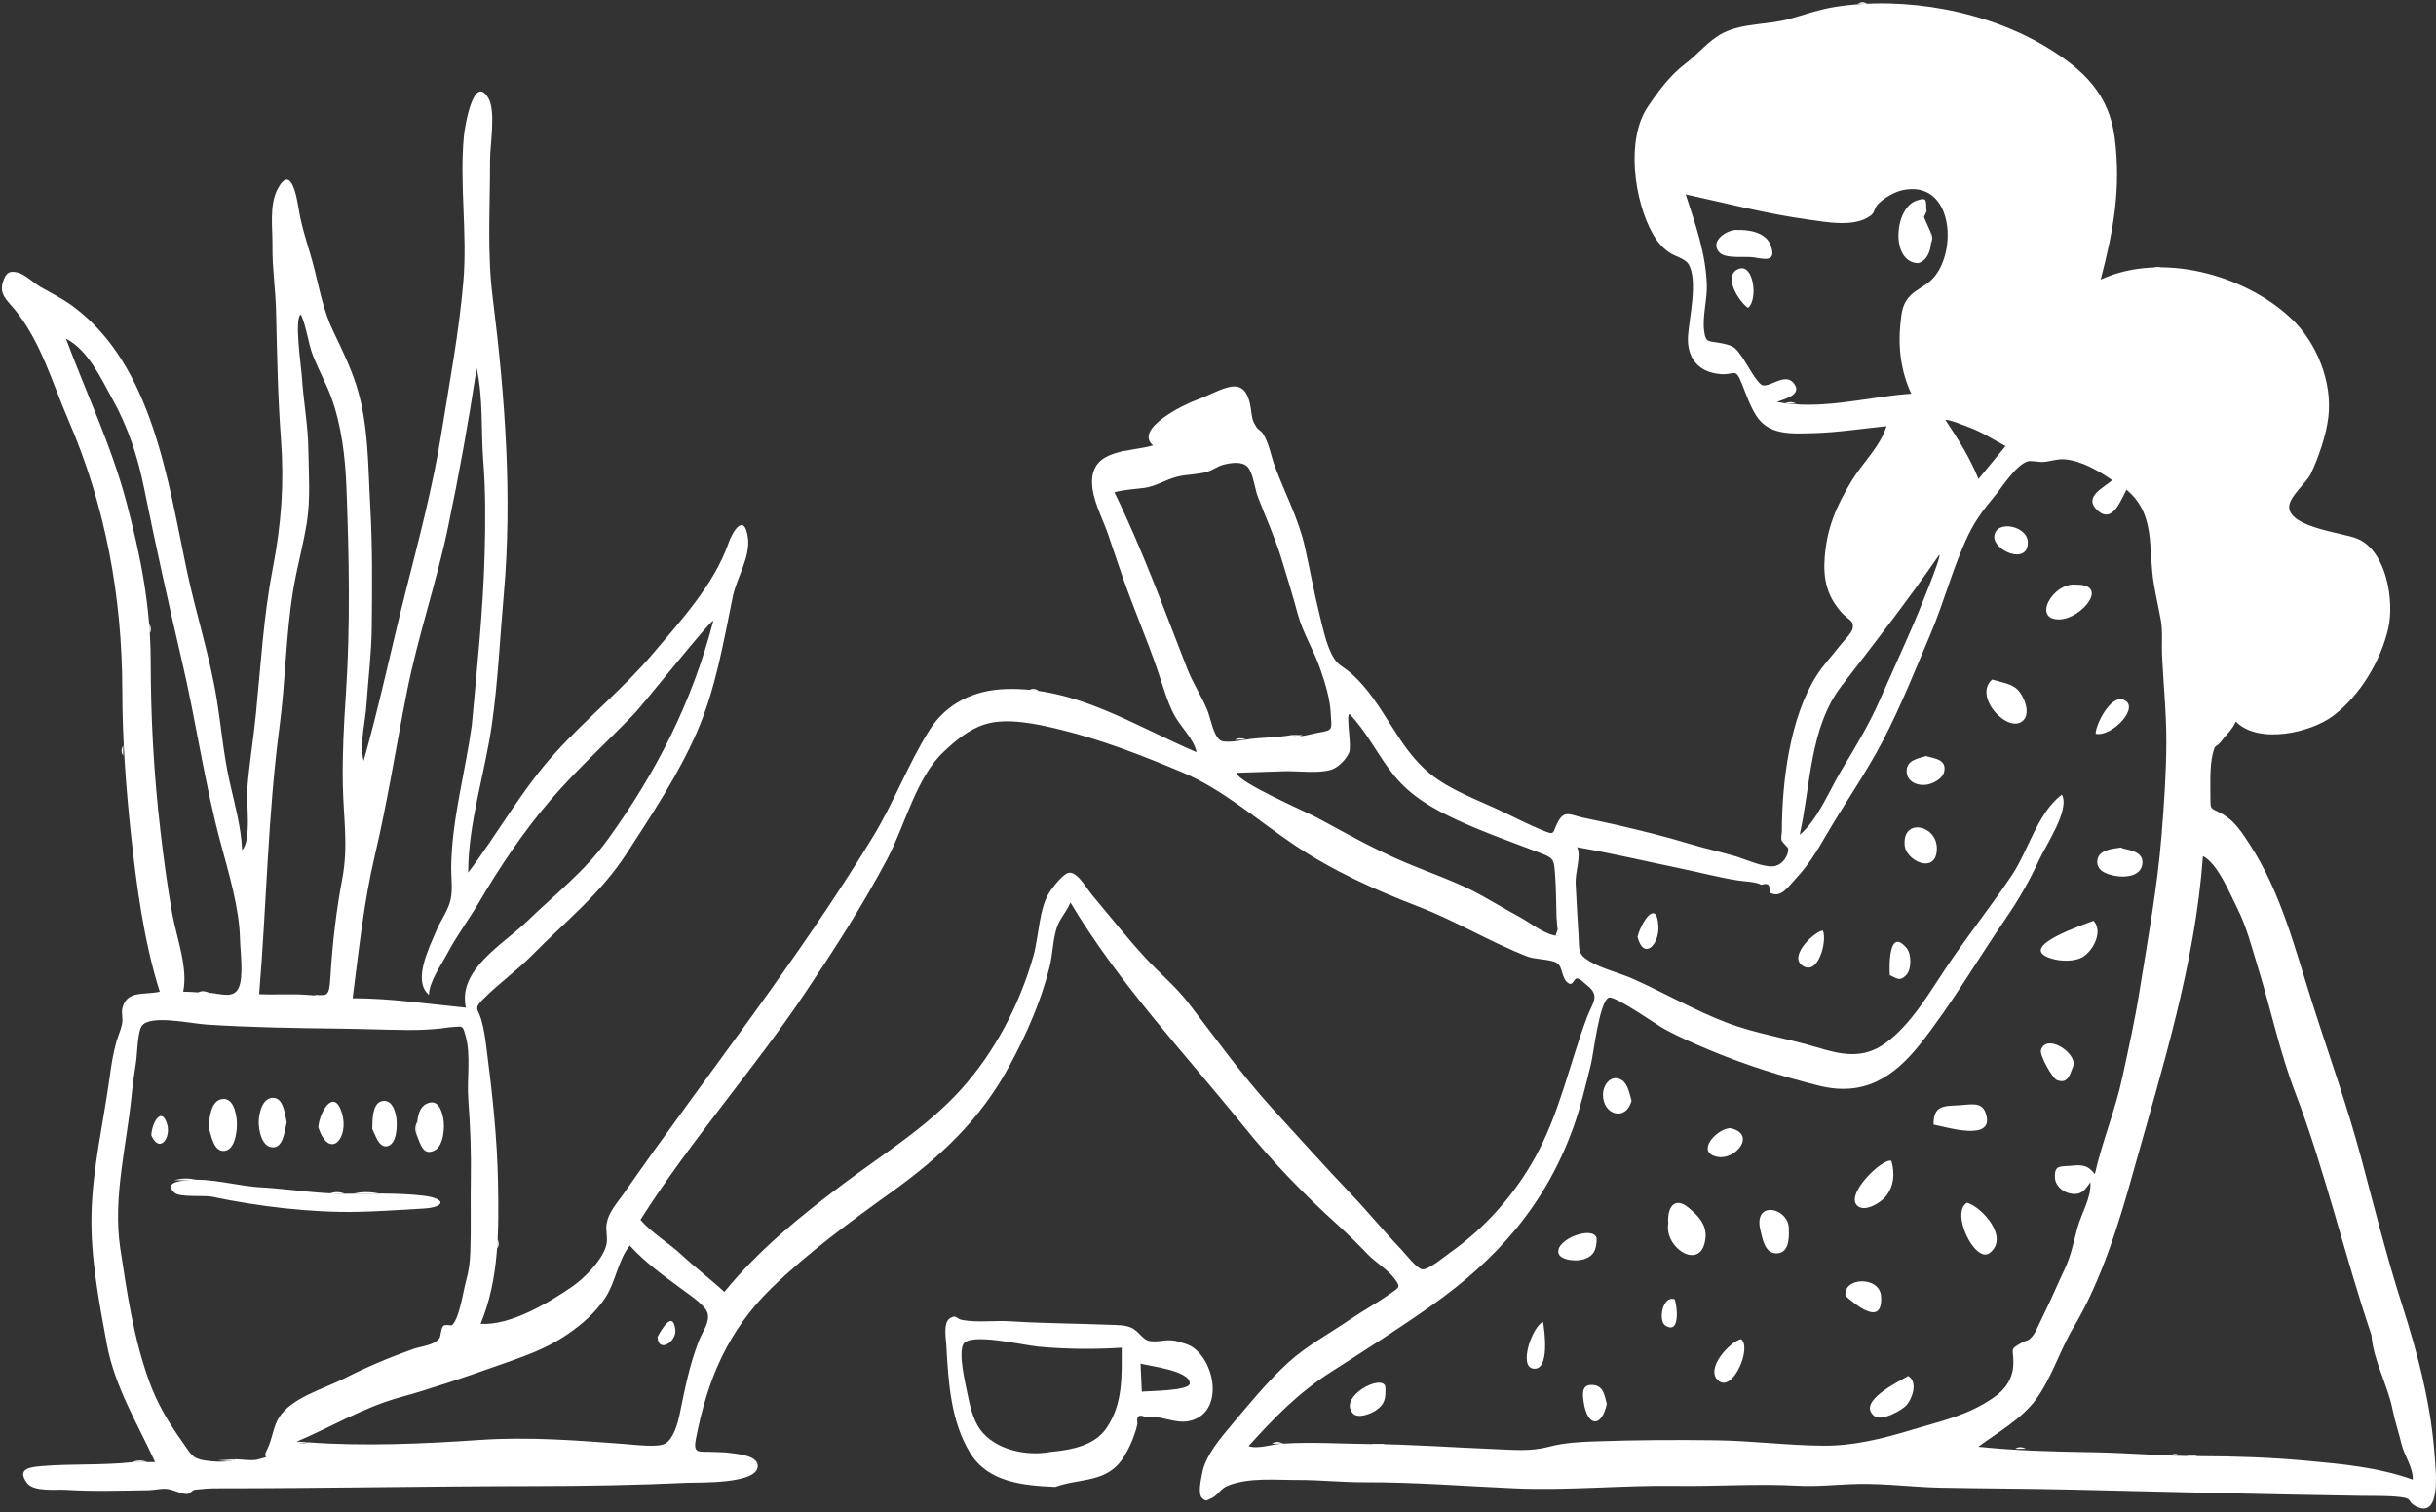 <svg width="451" height="280" viewBox="0 0 451 280" fill="none" xmlns="http://www.w3.org/2000/svg">
<rect x="0" y="0" width="451" height="280" fill="#333333" stroke="none"/>
<path fill-rule="evenodd" clip-rule="evenodd" d="M360.174 77.766C360.616 77.542 364.062 78.945 364.641 79.159C366.952 80.017 369.128 81.441 371.305 82.6C369.637 84.631 367.968 86.662 366.3 88.693C364.665 84.681 362.563 81.371 360.174 77.766ZM359.037 102.725C359.604 102.788 354.812 114.306 354.252 115.599C352.215 120.302 350.077 124.96 348.013 129.651C346.014 134.198 343.478 138.38 340.923 142.628C338.737 146.26 336.489 151.897 333.192 154.587C335.274 145.352 335 134.734 340.97 126.98C347.159 118.942 353.278 111.092 359.037 102.725ZM118.571 225.88C127.819 211.235 139.397 198.279 149.041 183.895C154.441 175.841 159.697 167.684 164.242 159.111C167.549 152.874 169.604 143.977 174.71 139.209C176.961 137.108 179.365 135.052 182.385 134.111C186.517 132.824 192.207 134.1 196.358 135.118C204.094 137.015 211.652 139.96 218.979 143.054C226.412 146.191 232.753 151.827 239.468 156.355C246.672 161.213 254.47 164.752 262.541 167.85C269.569 170.547 275.82 174.42 282.81 177.135C284.203 177.676 287.046 177.597 288.214 178.302C289.474 179.062 288.978 181.305 290.506 182.133C291.196 182.506 291.426 181.152 291.955 181.175C292.602 181.202 293.193 181.962 293.817 182.443C296.357 184.403 294.801 185.71 293.795 188.407C290.516 197.194 288.754 206.135 284.15 214.431C280.365 221.25 274.948 227.361 268.57 231.875C267.6 232.562 264.437 235.224 263.299 235.047C262.274 234.888 260.188 232.163 259.48 231.423C256.268 228.064 253.332 224.451 250.123 221.087C245.162 215.888 240.388 210.55 235.574 205.281C229.986 199.163 225.041 192.231 220.008 185.695C217.693 182.688 214.713 180.239 212.14 177.451C208.68 173.701 205.502 169.671 202.22 165.766C201.227 164.585 199.563 161.562 198.02 161.598C196.939 161.623 195.032 164.169 194.466 164.967C192.364 167.933 192.373 173.289 191.328 176.991C188.776 186.019 184.176 194.836 177.867 201.803C171.593 208.73 163.555 213.657 156.135 219.225C148.096 225.258 140.48 231.432 134.105 239.225C131.575 236.882 128.818 234.81 126.278 232.439C123.858 230.181 120.705 228.349 118.571 225.88ZM237.618 267.313C235.82 267.331 232.776 268.437 231.167 267.771C235.938 262.492 240.32 257.963 246.356 254.094C252.62 250.079 258.863 246.101 264.947 241.818C277.209 233.189 286.227 222.954 291.349 208.583C292.667 204.882 293.551 201 294.517 197.196C295.037 195.147 296.072 185.561 297.83 184.734C298.871 184.243 306.708 189.751 307.95 190.437C310.853 192.043 313.767 193.288 316.768 194.544C323.219 197.245 329.87 199.306 336.711 201.026C344.913 203.088 350.5 199.676 355.581 193.229C361.346 185.915 366.136 177.663 371.407 169.983C373.803 166.489 375.789 163.001 377.559 159.148C378.718 156.627 383.312 149.825 381.725 147.139C377.195 150.588 375.565 157.444 372.48 162.062C368.634 167.816 364.301 173.242 360.435 178.991C357.185 183.826 353.869 189.684 349.066 193.16C344.842 196.216 340.829 195.277 336.283 193.903C330.774 192.238 325.063 191.418 319.663 189.353C313.82 187.118 308.291 183.949 302.59 181.364C299.932 180.159 296.75 179.474 294.245 177.971C292.086 176.677 292.408 175.994 292.25 173.238C292.065 170.022 291.851 166.804 291.709 163.586C291.614 161.424 292.783 158.492 291.989 156.878C298.462 158 304.788 159.503 311.215 160.832C314.734 161.56 318.127 162.46 321.682 163.032C323.037 163.25 324.89 163.244 326.103 163.834C327.071 163.556 327.564 163.733 327.583 164.364C327.63 164.707 327.703 165.045 327.804 165.377C329.788 166.28 330.942 164.343 332.664 162.486C334.788 160.193 336.378 157.612 337.937 154.918C341.421 148.895 345.437 143.231 348.662 137.039C351.948 130.727 354.617 123.968 357.404 117.419C359.96 111.411 361.597 104.912 364.421 99.046C365.682 96.428 367.279 94.263 369.145 92.051C370.684 90.225 373.053 86.287 375.352 85.449C375.96 85.227 377.552 85.6 378.242 85.551C379.618 85.452 380.845 84.947 382.254 85.058C385.303 85.296 388.628 87.225 391.065 88.92C389.49 90.324 385.55 92.03 388.38 94.559C391.126 97.014 392.643 92.61 393.691 90.681C398.625 94.733 397.912 100.32 398.482 106.045C398.78 109.035 399.563 111.978 400.068 114.922C400.432 117.041 400.177 119.233 400.281 121.396C400.546 126.894 401.099 132.156 401.073 137.576C401.044 143.37 400.649 148.965 400.185 154.717C399.405 164.401 397.617 174.088 396.083 183.695C395.221 189.095 394.04 194.341 392.894 199.654C391.593 205.684 389.187 211.395 387.838 217.409C386.463 215.661 385.428 215.653 383.205 215.884C381.494 216.062 380.345 215.655 380.445 218.03C380.51 219.569 381.868 220.745 383.371 221.014C385.331 221.365 385.997 220.387 387.008 218.902C387.244 221.713 385.353 224.653 384.605 227.399C383.898 230 383.429 232.551 382.24 235.041C381.079 237.471 380.086 239.867 378.912 242.273C378.371 243.38 377.865 244.505 377.319 245.609C377.042 246.168 376.716 246.939 376.304 247.41C375.336 248.514 375.49 247.979 374.357 248.608C371.889 249.98 372.816 249.638 372.758 252.469C372.702 255.262 371.27 257.314 368.973 258.884C364.1 262.215 359.294 263.141 353.755 264.824C348.593 266.393 343.157 267.738 337.692 267.708C330.998 267.67 324.393 266.793 317.699 266.704C310.314 266.606 302.859 266.646 295.489 266.901C292.453 267.006 289.634 267.141 286.703 267.916C283.299 268.817 280.007 268.46 276.499 268.323C269.015 268.032 261.272 267.453 253.886 267.401C248.568 267.363 242.957 266.992 237.618 267.313ZM43.551 270.214C42.221 270.917 39.238 270.629 37.901 270.433C35.545 270.09 35.292 269.156 33.797 267.055C31.224 263.437 29.135 259.972 27.621 255.781C24.724 247.759 23.541 239.553 22.269 231.162C20.855 221.838 23.437 212.174 24.36 202.913C24.572 200.789 24.863 198.684 25.198 196.575C25.399 195.315 25.451 191.026 26.281 189.935C27.875 187.838 35.286 189.529 38.2 189.719C46.334 190.251 54.52 190.375 62.65 190.467C66.985 190.516 71.344 190.698 75.635 190.731C77.606 190.747 79.533 190.649 81.511 190.457C82.173 190.393 82.819 190.241 83.486 190.204C85.768 190.078 85.596 189.747 86.186 191.768C87.219 195.308 86.424 199.812 86.695 203.486C87.058 208.396 87.255 213.376 87.165 218.296C87.082 222.843 87.237 227.38 87.067 231.936C86.996 233.824 86.79 235.362 86.292 237.165C85.729 239.202 85.11 243.963 83.708 245.373C83.549 245.533 82.357 245.159 82.041 245.559C81.554 246.175 81.643 247.478 81.309 247.876C80.226 249.164 77.988 249.266 76.364 249.845C71.909 251.434 67.823 253.159 63.624 255.301C59.873 257.215 53.824 258.843 51.569 262.619C50.534 264.35 50.395 266.632 49.444 268.418C48.361 270.452 50.528 269.389 47.875 270.214C46.68 270.586 44.776 270.214 43.551 270.214ZM439.049 247.206C439.386 251.904 442.033 256.378 442.954 260.997C443.385 263.16 444.116 265.286 444.623 267.436C445.109 269.499 446.864 271.942 446.687 273.983C440.207 271.674 433.645 271.094 426.873 270.471C420.455 269.881 413.674 269.646 407.31 269.643C400.825 269.64 393.89 269.006 387.213 268.908C380.229 268.806 373.14 268.625 366.258 267.9C369.857 265.235 374.36 262.732 377.017 259.023C379.906 254.992 381.406 249.941 383.948 245.687C389.049 237.151 392.292 226.558 394.966 216.967C400.364 197.607 406.396 178.603 407.85 158.521C410.617 159.938 412.814 165.435 414.199 168.173C415.967 171.668 416.893 175.457 418.043 179.172C420.41 186.824 422.048 194.758 424.946 202.337C430.486 216.825 434.046 232.436 439.049 247.206ZM87.34 134.366C86.141 143.025 83.629 151.796 83.532 160.559C83.511 162.487 83.838 164.628 83.436 166.529C83.007 168.559 81.611 170.353 80.805 172.282C79.526 175.344 76.287 181.62 79.411 184.214C79.474 181.752 81.727 178.626 82.862 176.473C84.573 173.229 86.82 170.263 88.674 167.099C92.556 160.478 96.905 153.998 101.907 148.161C106.78 142.475 112.395 137.431 117.561 132.017C119.114 130.39 131.566 114.732 132.061 114.951C128.198 129.847 121.632 142.807 112.647 155.278C108.241 161.392 102.953 165.415 97.59 170.595C93.124 174.908 84.707 179.52 86.251 186.588C79.269 185.917 72.333 184.844 65.288 184.844C66.447 175.928 67.334 167.152 69.402 158.382C71.751 148.424 73.341 138.168 75.328 128.121C77.356 117.864 80.795 107.935 82.935 97.697C84.984 87.894 86.744 78.109 88.246 68.197C89.487 73.689 89.029 79.722 89.47 85.326C89.92 91.051 89.876 96.671 89.727 102.43C89.449 113.126 88.309 123.694 87.34 134.366ZM57.087 83.367C57.048 78.788 56.16 74.272 55.887 69.704C55.803 68.302 54.407 58.741 55.709 58.242C56.779 60.576 57.029 63.563 58.001 66.011C58.972 68.458 60.272 70.789 61.204 73.252C63.223 78.589 63.92 84.627 64.137 90.301C64.629 103.135 64.883 115.94 64.021 128.773C63.651 134.274 63.367 139.784 63.469 145.296C63.58 151.36 64.508 156.624 63.381 162.639C62.264 168.596 61.563 174.528 61.191 180.571C60.93 184.813 60.825 184.513 56.778 184.214C53.857 183.999 50.906 184.229 47.981 184.095C49.349 167.564 49.572 150.998 51.757 134.53C52.872 126.128 52.902 117.605 54.287 109.235C54.975 105.077 56.13 101.003 56.793 96.84C57.506 92.371 57.155 87.871 57.087 83.367ZM353.021 72.963C345.23 73.638 336.943 75.968 328.957 74.43C330.274 73.896 333.718 73.161 332.168 71.057C330.592 68.917 327.935 71.631 326.363 71.351C325.394 71.178 323.252 67.126 322.654 66.287C321.298 64.38 321.135 64.048 318.696 63.559C316.334 63.086 315.799 63.598 315.499 61.249C315.156 58.549 316.09 55.512 315.998 52.751C315.799 46.805 313.881 41.591 312.095 35.997C319.68 37.647 327.096 39.604 334.852 40.668C338.167 41.122 343.325 42.171 346.336 39.917C347.12 39.331 346.994 38.54 347.635 37.861C348.71 36.721 350.704 35.543 352.228 35.218C361.609 33.221 362.524 46.594 357.823 51.598C356.646 52.852 355.007 53.471 353.802 54.62C352.192 56.152 352.06 57.766 351.825 60.106C351.385 64.492 351.983 68.895 353.854 72.907L353.021 72.963ZM239.184 136.096C236.415 136.622 233.524 136.502 230.748 136.95C229.761 137.109 226.804 137.665 225.937 137.089C224.612 136.208 224.142 132.978 223.515 131.474C222.414 128.829 220.856 126.521 219.805 123.828C215.514 112.825 211.512 101.779 206.321 91.152C208.31 90.635 209.838 90.615 211.843 90.348C213.932 90.069 215.825 88.834 217.818 88.303C219.712 87.799 221.696 87.928 223.572 87.341C224.606 87.018 225.493 86.3 226.512 86.049C228.137 85.65 230.033 85.416 230.999 86.483C231.989 87.576 232.336 90.575 232.875 91.988C234.31 95.752 235.977 99.384 237.179 103.235C238.264 106.707 239.294 110.143 240.249 113.647C241.258 117.347 243.246 120.396 244.457 123.93C245.378 126.62 246.247 129.37 246.385 132.238C246.518 135.036 246.926 135.214 244.127 135.662C242.715 135.887 240.513 136.726 239.184 136.096ZM56.98 267.077C56.258 267.413 55.578 267.368 54.94 266.942C61.193 264.301 67.276 260.638 73.799 258.826C79.919 257.127 85.867 255.096 91.762 253.003C96.553 251.303 100.86 249.979 105.191 246.986C107.819 245.169 110.155 243.126 111.961 240.471C113.972 237.515 114.42 233.309 116.598 230.647C119.538 233.875 122.992 236.32 126.47 238.886C127.673 239.774 130.56 241.709 130.972 243.082C131.491 244.815 130.099 246.473 129.411 248.228C127.649 252.72 126.788 257.209 125.831 261.88C125.448 263.751 124.62 266.565 123.083 267.349C121.683 268.063 117.628 267.544 115.886 267.412C106.797 266.723 97.869 266.018 88.725 266.645C78.378 267.354 67.3 267.845 56.98 267.077ZM38.825 183.836C37.173 183.842 35.56 183.635 33.914 183.635C34.864 179.199 32.643 173.459 31.855 169.032C30.974 164.079 30.304 158.957 29.716 153.964C28.478 143.448 27.917 133.06 27.901 122.466C27.886 112.216 26.02 102.849 23.406 92.995C20.599 82.412 16.003 72.895 12.203 62.689C16.371 64.893 18.679 70.049 20.869 73.991C23.638 78.975 25.482 84.494 26.613 90.089C28.794 100.883 31.187 111.71 33.704 122.486C36.325 133.706 37.865 145.03 40.868 156.158C42.332 161.585 44.323 168.262 44.433 173.859C44.479 176.174 45.177 181.022 44.128 183.033C43.146 184.914 40.977 184.028 38.825 183.836ZM288.176 169.915C288.263 171.067 288.345 172.163 288.549 173.301C286.261 173.279 283.363 170.905 281.401 169.839C279.01 168.541 276.617 167.109 274.279 165.804C269.765 163.284 264.64 161.623 259.82 159.553C254.284 157.175 249.195 154.301 243.9 151.437C242.05 150.437 228.758 144.676 228.982 143.102C231.9 143.004 234.818 142.907 237.737 142.811C240.238 142.727 244.113 143.293 246.509 142.519C247.821 142.095 249.294 140.535 249.79 139.313C250.28 138.104 249.178 132.543 249.819 132.189C253.085 135.524 255.138 139.956 258.058 143.553C261.285 147.529 265.455 149.851 270.051 151.964C275.126 154.297 280.378 156.104 285.565 158.104C287.752 158.947 287.709 159.43 287.899 161.828C288.112 164.508 288.089 167.227 288.176 169.915ZM24.459 270.76C18.957 271.351 13.319 271.014 7.775 271.475C5.758 271.642 2.961 271.892 4.991 274.599C6.269 276.304 10.363 275.757 12.22 275.876C17.206 276.193 22.485 276.022 27.483 275.948C28.535 275.933 29.697 275.62 30.761 275.691C31.988 275.772 33.458 276.654 34.577 276.648C35.267 276.644 35.514 275.916 36.108 275.85C37.404 275.704 38.699 275.598 40.005 275.598C59.758 275.602 79.239 275.205 98.942 275.184C108.363 275.174 117.936 275.012 127.354 274.569C129.331 274.476 140.594 274.881 140.282 271.32C140.122 269.486 136.446 269.227 135.104 269.032C134.11 268.888 133.079 268.911 132.083 268.858C129.437 268.716 128.278 269.352 128.837 266.457C130.954 255.477 134.747 246.402 142.852 238.506C149.48 232.05 157.46 226.194 164.967 220.803C174.082 214.257 181.476 207.372 186.887 197.355C190.047 191.505 192.693 185.525 194.316 179.057C194.901 176.73 194.914 174.084 195.63 171.841C196.181 170.114 197.436 168.905 198.176 167.116C207.244 182.263 219.263 194.935 230.284 208.592C235.55 215.117 241.557 221.314 247.848 226.99C249.715 228.674 251.457 230.433 253.2 232.246C254.658 233.763 256.972 235.111 258.203 236.794C259.383 238.409 259.093 238.332 257.296 239.614C254.92 241.309 252.302 242.717 249.889 244.369C246.032 247.011 241.822 249.243 238.374 252.422C234.644 255.86 231.385 259.843 228.126 263.719C225.953 266.303 223.102 269.619 222.555 272.886C222.374 273.967 221.687 276.64 222.594 277.432C223.369 278.108 223.291 277.852 224.254 277.439C225.515 276.898 225.886 275.658 227.426 275.066C231.368 273.554 236.137 274.073 240.238 274.055C244.341 274.036 248.478 274.497 252.578 274.48C261.943 274.442 271.107 275.2 280.469 275.607C290.412 276.039 300.476 275.002 310.386 275.149C317.728 275.258 325.266 274.709 332.811 275.117C336.692 275.326 340.504 274.841 344.288 274.787C349.242 274.715 354.33 275.389 359.327 275.485C367.529 275.643 375.63 275.643 383.882 275.84C401.631 276.265 419.284 276.703 437.044 276.984C439.413 277.022 442.006 276.941 444.347 277.208C446.832 277.492 445.549 278.02 447.254 278.914C452.027 281.418 450.925 272.137 450.81 270.311C450.197 260.529 447.714 250.935 444.729 241.649C441.898 232.841 439.6 223.622 437.202 214.624C434.577 204.775 431.157 195.329 428.052 185.577C424.87 175.585 422.28 165.202 416.5 156.344C415.184 154.327 413.824 152.156 411.706 150.884C409.333 149.458 409.23 150.291 409.232 147.681C409.234 145.223 409.082 141.94 409.662 139.595C410.187 137.476 410.106 138.732 411.286 137.21C412.246 135.972 413.251 135.126 413.94 133.623C418.174 137.915 427.863 135.65 431.953 132.56C436.959 128.776 440.772 122.394 442.169 116.316C443.291 111.435 441.915 102.13 436.512 99.783C433.878 98.639 424.205 97.774 423.818 94.045C423.619 92.12 427.023 89.413 427.809 87.757C429.264 84.691 430.663 80.612 431.067 77.25C431.857 70.689 428.879 63.352 424.134 58.92C415.429 50.789 400.114 46.617 388.917 51.775C391.283 42.736 392.712 34.939 391.52 25.537C390.493 17.437 385.714 12.905 379.138 8.871C367.916 1.985 352.656 -0.733 339.825 1.269C336.909 1.725 334.111 2.701 331.411 3.477C327.489 4.605 322.794 4.23 319.091 6.063C316.405 7.391 314.366 10.038 312.008 11.805C309.255 13.868 306.967 16.948 305.055 19.796C300.964 25.885 302.562 37.188 305.986 43.3C306.72 44.611 307.627 45.715 308.842 46.61C310.107 47.541 312.035 47.831 312.687 49.038C314.356 52.132 312.746 58.829 312.523 62.172C312.264 66.055 314.227 68.971 318.629 69.281C321.176 69.46 321.257 67.983 322.476 71.023C323.267 72.993 323.984 75.14 325.125 76.947C327.476 80.67 331.783 80.306 335.706 80.206C340.248 80.089 344.721 79.371 349.265 78.918C348.064 82.763 344.779 85.748 342.728 89.173C339.955 93.806 338.285 97.646 337.834 103.044C337.488 107.191 338.235 110.466 341.073 113.553C342.247 114.83 343.289 114.893 342.997 116.367C342.819 117.266 341.265 118.749 340.715 119.467C339.259 121.365 337.57 123.107 336.289 125.134C331.36 132.934 329.904 144.824 329.892 153.904C329.891 154.32 329.669 155.205 329.853 155.636C329.989 155.954 331.023 156.961 331.038 157.048C331.241 158.215 330.103 160.217 328.316 160.415C326.44 160.622 323.005 159.057 321.26 158.542C318.467 157.719 315.621 157.111 312.835 156.266C308.334 154.9 303.855 153.811 299.28 152.741C297.213 152.258 295.134 151.855 293.06 151.403C290.698 150.889 289.6 149.895 288.381 152.299C287.335 154.361 287.985 154.735 285.451 153.696C282.935 152.663 280.477 151.383 278.021 150.218C273.688 148.162 268.529 146.33 264.791 143.296C258.558 138.235 256.249 130.174 250.283 124.803C248.621 123.308 247.63 123.281 246.58 121.21C245.455 118.992 244.876 116.149 244.285 113.764C243.249 109.588 242.512 105.396 241.573 101.224C240.403 96.026 237.875 91.318 236.03 86.36C235.311 84.428 234.939 81.973 233.779 80.237C233.472 79.776 232.885 79.517 232.646 79.136C231.821 77.828 231.829 77.469 231.616 75.895C230.616 68.543 226.227 72.411 221.432 74.097C219.411 74.807 209.817 79.414 213.48 82.478C209.113 83.745 202.118 83.056 202.177 89.315C202.207 92.522 204.125 95.953 205.154 98.955C206.069 101.62 206.953 104.296 207.882 106.957C209.916 112.786 212.385 118.441 214.371 124.288C215.276 126.953 216.023 129.68 217.283 132.195C218.394 134.414 221.085 136.859 221.528 139.285C209.89 134.32 199.123 127.142 186.096 127.599C180.392 127.799 175.216 130.197 172.066 135.212C168.116 141.498 165.518 148.537 161.657 154.881C147.614 177.961 130.865 198.928 115.449 221.052C114.265 222.752 112.742 224.359 112.331 226.46C112.063 227.831 112.583 229.202 112.262 230.519C111.595 233.256 108.225 236.672 105.941 238.245C101.561 241.26 94.441 245.512 88.976 245.135C92.406 236.892 92.36 227.86 92.201 219.067C92.049 210.715 91.147 202.43 90.075 194.164C89.832 192.293 89.621 190.56 89.084 188.747C88.467 186.667 87.62 186.864 89.468 184.995C92.311 182.117 95.693 179.748 98.56 176.834C104.76 170.531 111.114 165.592 115.994 158.066C120.635 150.907 125.53 143.542 128.966 135.703C132.502 127.633 133.916 119.015 135.671 110.469C136.383 107.001 138.981 103.13 138.459 99.508C137.8 94.931 135.677 98.264 134.813 100.727C132.177 108.246 126.003 114.975 120.89 121.022C115.366 127.554 108.609 133.019 102.843 139.361C96.564 146.268 92.262 154.207 86.678 161.58C86.678 152.43 89.803 143.112 91.081 134.059C92.205 126.092 92.558 118.099 93.269 110.097C94.883 91.92 93.489 73.207 91.223 55.159C90.146 46.588 90.757 38.219 90.724 29.618C90.714 26.881 91.847 20.573 90.403 18.144C87.638 13.491 86.024 23.664 85.884 25.181C85.048 34.216 86.548 43.151 85.782 52.148C84.981 61.542 83.244 70.674 81.765 79.96C80.163 90.015 77.556 99.843 75.059 109.705C72.438 120.059 70.233 130.63 67.319 140.901C66.533 137.673 67.636 133.706 67.853 130.418C68.165 125.712 68.772 121.005 68.824 116.287C68.909 108.768 68.967 101.109 68.542 93.624C68.122 86.247 68.249 78.517 65.987 71.41C64.913 68.036 63.338 64.745 61.797 61.568C59.896 57.649 59.224 53.85 58.171 49.683C57.269 46.114 55.95 42.639 55.349 38.998C54.975 36.734 53.933 30.051 51.341 35.114C49.836 38.053 50.487 42.41 50.445 45.568C50.391 49.615 51.01 53.551 51.105 57.582C51.29 65.491 51.423 73.39 52.013 81.285C52.632 89.568 52.091 96.992 50.516 105.154C48.791 114.088 48.286 123.041 47.392 132.085C46.931 136.754 46.154 141.397 45.779 146.073C45.581 148.55 46.599 155.65 44.824 157.414C44.653 153.125 43.424 148.832 42.492 144.653C41.389 139.702 40.943 134.497 40.129 129.475C38.812 121.339 36.256 113.569 34.565 105.524C31.079 88.939 28.183 67.625 13.574 56.77C11.662 55.35 9.562 54.301 7.495 53.133C6.325 52.471 4.587 50.759 3.249 50.46C1.788 50.134 1.179 50.387 0.586 52.082C-0.239 54.445 1.271 55.549 2.681 57.265C7.56 63.203 9.644 70.816 12.657 77.781C19.556 93.728 22.608 110.549 22.643 127.788C22.662 136.813 23.284 145.516 24.247 154.486C25.282 164.139 26.646 174.349 29.579 183.635C26.637 184.294 23.446 183.311 22.648 186.73C22.452 187.57 22.806 188.563 22.589 189.656C22.378 190.719 21.871 191.776 21.571 192.821C20.951 194.982 20.623 197.115 20.321 199.335C19.155 207.912 17.153 216.071 16.94 224.768C16.744 232.808 18.318 240.953 19.768 248.838C21.229 256.779 25.419 263.549 28.718 270.731C27.298 270.731 25.878 270.746 24.459 270.76Z" fill="white"/>
<path fill-rule="evenodd" clip-rule="evenodd" d="M211.158 252.505C212.722 252.947 220.275 253.782 220.273 256.152C220.273 257.573 212.73 257.545 211.395 257.7C211.316 255.969 211.237 254.237 211.158 252.505ZM194.487 268.858C190.135 269.686 184.227 268.522 181.444 264.685C180.144 262.893 179.528 260.166 179.104 258.026C178.7 255.987 177.452 250.899 178.301 248.987C179.343 246.64 189.343 249.093 192.255 249.363C197.336 249.832 202.59 249.887 207.673 249.556C207.673 254.805 207.942 259.921 204.854 264.439C202.627 267.699 198.444 268.468 194.487 268.858ZM195.362 275.342C200.091 273.611 205.055 274.736 208.135 269.66C208.916 268.372 209.574 266.987 210.047 265.556C210.278 264.929 210.457 264.287 210.585 263.63C210.344 262.215 210.863 261.816 212.14 262.433C214.647 261.945 217.395 263.666 220.035 263.159C226.439 261.929 225.276 252.756 220.978 249.581C220.129 248.953 219.281 248.779 218.31 248.468C216.168 247.786 215.008 248.548 213.049 248.355C211.466 248.198 211.03 246.538 209.329 245.806C208.215 245.328 206.668 245.365 205.497 245.317C199.367 245.065 193.219 245.067 187.05 244.668C184.173 244.482 181.067 244.937 178.248 244.446C176.929 244.215 177.118 243.337 175.868 244.107C174.575 244.905 175.133 247.855 175.199 249.032C175.576 255.835 175.981 263.131 179.626 269.078C182.96 274.52 189.521 275.077 195.362 275.342Z" fill="white"/>
<path fill-rule="evenodd" clip-rule="evenodd" d="M445.107 277.216C443.586 277.2 442.065 277.184 440.549 277.168C442.072 277.185 443.59 277.2 445.107 277.216Z" fill="white"/>
<path fill-rule="evenodd" clip-rule="evenodd" d="M22.634 132.169C22.637 130.708 22.64 129.246 22.644 127.788C22.641 129.25 22.637 130.71 22.634 132.169Z" fill="white"/>
<path fill-rule="evenodd" clip-rule="evenodd" d="M409.658 138.171C409.663 139.595 409.667 141.018 409.672 142.439C409.668 141.014 409.663 139.592 409.658 138.171Z" fill="white"/>
<path fill-rule="evenodd" clip-rule="evenodd" d="M283.189 275.603C281.979 275.604 280.769 275.606 279.564 275.609C280.776 275.608 281.982 275.605 283.189 275.603Z" fill="white"/>
<path fill-rule="evenodd" clip-rule="evenodd" d="M356.686 275.312C355.476 275.316 354.266 275.32 353.061 275.325C354.273 275.321 355.48 275.317 356.686 275.312Z" fill="white"/>
<path fill-rule="evenodd" clip-rule="evenodd" d="M92.041 216.187C92.094 217.148 92.148 218.108 92.201 219.067C92.147 218.106 92.094 217.147 92.041 216.187Z" fill="white"/>
<path fill-rule="evenodd" clip-rule="evenodd" d="M24.458 270.76C25.394 270.75 26.329 270.741 27.264 270.731C26.325 270.339 25.389 270.357 24.458 270.76Z" fill="white"/>
<path fill-rule="evenodd" clip-rule="evenodd" d="M107.507 275.015C106.835 275.005 106.164 274.994 105.499 274.983C106.172 274.993 106.839 275.004 107.507 275.015Z" fill="white"/>
<path fill-rule="evenodd" clip-rule="evenodd" d="M22.998 144.027C22.982 143.301 22.965 142.575 22.949 141.851C22.965 142.578 22.982 143.303 22.998 144.027Z" fill="white"/>
<path fill-rule="evenodd" clip-rule="evenodd" d="M85.782 52.148C85.837 51.398 85.892 50.65 85.948 49.903C85.892 50.652 85.837 51.4 85.782 52.148Z" fill="white"/>
<path fill-rule="evenodd" clip-rule="evenodd" d="M22.667 135.03C22.658 134.279 22.649 133.529 22.64 132.78C22.649 133.532 22.658 134.281 22.667 135.03Z" fill="white"/>
<path fill-rule="evenodd" clip-rule="evenodd" d="M233.795 274.084C233.198 274.093 232.601 274.101 232.009 274.109C232.607 274.099 233.202 274.092 233.795 274.084Z" fill="white"/>
<path fill-rule="evenodd" clip-rule="evenodd" d="M80.037 275.308C79.454 275.32 78.87 275.331 78.292 275.344C78.878 275.332 79.457 275.32 80.037 275.308Z" fill="white"/>
<path fill-rule="evenodd" clip-rule="evenodd" d="M17.007 222.508C17.049 221.849 17.091 221.191 17.132 220.533C17.09 221.192 17.049 221.85 17.007 222.508Z" fill="white"/>
<path fill-rule="evenodd" clip-rule="evenodd" d="M27.482 275.949C27.007 275.946 26.532 275.943 26.063 275.942C26.54 275.945 27.011 275.947 27.482 275.949Z" fill="white"/>
<path fill-rule="evenodd" clip-rule="evenodd" d="M92.198 275.338C91.728 275.327 91.257 275.315 90.792 275.304C91.264 275.316 91.731 275.327 92.198 275.338Z" fill="white"/>
<path fill-rule="evenodd" clip-rule="evenodd" d="M197.925 274.979C197.407 274.976 196.89 274.974 196.377 274.97C196.896 274.973 197.411 274.976 197.925 274.979Z" fill="white"/>
<path fill-rule="evenodd" clip-rule="evenodd" d="M317.322 274.977C316.83 274.98 316.338 274.984 315.851 274.988C316.345 274.986 316.834 274.981 317.322 274.977Z" fill="white"/>
<path fill-rule="evenodd" clip-rule="evenodd" d="M346.368 275.057C345.866 275.029 345.365 275.001 344.867 274.973C345.371 275.001 345.869 275.029 346.368 275.057Z" fill="white"/>
<path fill-rule="evenodd" clip-rule="evenodd" d="M207.31 83.811C208.056 83.747 208.803 83.683 209.55 83.618C208.802 83.671 208.012 83.228 207.31 83.811Z" fill="white"/>
<path fill-rule="evenodd" clip-rule="evenodd" d="M16.936 271.044C17.673 270.97 18.409 270.895 19.145 270.821C18.409 270.895 17.673 270.97 16.936 271.044Z" fill="white"/>
<path fill-rule="evenodd" clip-rule="evenodd" d="M68.301 88.346C68.35 88.991 68.4 89.636 68.449 90.28C68.4 89.633 68.35 88.989 68.301 88.346Z" fill="white"/>
<path fill-rule="evenodd" clip-rule="evenodd" d="M22.482 115.245C22.432 114.634 22.381 114.022 22.331 113.413C22.381 114.025 22.432 114.635 22.482 115.245Z" fill="white"/>
<path fill-rule="evenodd" clip-rule="evenodd" d="M68.594 98.354C68.647 98.998 68.7 99.642 68.753 100.284C68.7 99.639 68.647 98.996 68.594 98.354Z" fill="white"/>
<path fill-rule="evenodd" clip-rule="evenodd" d="M22.794 139.936C22.799 139.313 22.803 138.691 22.808 138.07C22.406 138.691 22.422 139.312 22.794 139.936Z" fill="white"/>
<path fill-rule="evenodd" clip-rule="evenodd" d="M92.031 229.33C92.036 229.954 92.041 230.579 92.048 231.2C92.46 230.571 92.378 229.949 92.031 229.33Z" fill="white"/>
<path fill-rule="evenodd" clip-rule="evenodd" d="M45.094 157.145C45.166 156.514 45.239 155.882 45.31 155.252C45.238 155.885 45.166 156.515 45.094 157.145Z" fill="white"/>
<path fill-rule="evenodd" clip-rule="evenodd" d="M433.744 99.183C434.232 99.829 434.897 99.387 435.477 99.465C434.899 99.371 434.321 99.278 433.744 99.183Z" fill="white"/>
<path fill-rule="evenodd" clip-rule="evenodd" d="M192.315 245.115C192.931 245.116 193.548 245.116 194.165 245.117C193.548 245.116 192.931 245.116 192.315 245.115Z" fill="white"/>
<path fill-rule="evenodd" clip-rule="evenodd" d="M93.767 101.834C93.709 102.359 93.652 102.884 93.595 103.407C93.652 102.881 93.709 102.358 93.767 101.834Z" fill="white"/>
<path fill-rule="evenodd" clip-rule="evenodd" d="M398.605 49.728C399.226 49.74 399.846 49.753 400.466 49.765C399.852 49.404 399.234 49.299 398.605 49.728Z" fill="white"/>
<path fill-rule="evenodd" clip-rule="evenodd" d="M68.609 107.429C68.649 107.979 68.689 108.529 68.729 109.077C68.689 108.527 68.649 107.978 68.609 107.429Z" fill="white"/>
<path fill-rule="evenodd" clip-rule="evenodd" d="M85.615 39.895C85.567 39.393 85.519 38.892 85.471 38.393C85.519 38.896 85.567 39.395 85.615 39.895Z" fill="white"/>
<path fill-rule="evenodd" clip-rule="evenodd" d="M90.488 38.324C90.537 38.868 90.585 39.412 90.633 39.955C90.585 39.41 90.537 38.867 90.488 38.324Z" fill="white"/>
<path fill-rule="evenodd" clip-rule="evenodd" d="M359.852 1.981C360.483 2.057 361.114 2.134 361.744 2.21C361.113 2.133 360.483 2.057 359.852 1.981Z" fill="white"/>
<path fill-rule="evenodd" clip-rule="evenodd" d="M405.427 50.161C406.075 50.227 406.722 50.294 407.369 50.36C406.722 50.294 406.074 50.227 405.427 50.161Z" fill="white"/>
<path fill-rule="evenodd" clip-rule="evenodd" d="M50.588 51.756C50.548 51.25 50.509 50.743 50.47 50.24C50.509 50.746 50.549 51.251 50.588 51.756Z" fill="white"/>
<path fill-rule="evenodd" clip-rule="evenodd" d="M426.68 135.301C426.307 135.306 425.935 135.312 425.568 135.317C425.942 135.312 426.311 135.306 426.68 135.301Z" fill="white"/>
<path fill-rule="evenodd" clip-rule="evenodd" d="M90.469 197.779C90.506 198.34 90.544 198.9 90.581 199.459C90.543 198.898 90.506 198.339 90.469 197.779Z" fill="white"/>
<path fill-rule="evenodd" clip-rule="evenodd" d="M52.427 88.689C52.442 88.149 52.457 87.609 52.472 87.071C52.456 87.611 52.442 88.15 52.427 88.689Z" fill="white"/>
<path fill-rule="evenodd" clip-rule="evenodd" d="M343.967 0.702C344.543 0.702 345.118 0.703 345.692 0.703C345.117 0.308 344.542 0.317 343.967 0.702Z" fill="white"/>
<path fill-rule="evenodd" clip-rule="evenodd" d="M190.396 127.858C191.026 127.874 191.656 127.89 192.285 127.906C191.667 127.468 191.036 127.457 190.396 127.858Z" fill="white"/>
<path fill-rule="evenodd" clip-rule="evenodd" d="M135.337 274.062C134.963 274.069 134.589 274.077 134.221 274.086C134.596 274.079 134.967 274.07 135.337 274.062Z" fill="white"/>
<path fill-rule="evenodd" clip-rule="evenodd" d="M121.272 274.718C120.899 274.705 120.526 274.692 120.158 274.679C120.533 274.692 120.902 274.705 121.272 274.718Z" fill="white"/>
<path fill-rule="evenodd" clip-rule="evenodd" d="M341.386 274.978C340.997 274.988 340.608 274.997 340.224 275.007C340.614 274.997 341 274.988 341.386 274.978Z" fill="white"/>
<path fill-rule="evenodd" clip-rule="evenodd" d="M17.33 216.257C17.386 215.723 17.441 215.189 17.497 214.657C17.441 215.192 17.386 215.725 17.33 216.257Z" fill="white"/>
<path fill-rule="evenodd" clip-rule="evenodd" d="M68.133 126.217C68.088 126.726 68.044 127.235 68.001 127.741C68.045 127.231 68.089 126.724 68.133 126.217Z" fill="white"/>
<path fill-rule="evenodd" clip-rule="evenodd" d="M48.582 117.478C48.643 116.938 48.703 116.398 48.763 115.86C48.703 116.4 48.643 116.939 48.582 117.478Z" fill="white"/>
<path fill-rule="evenodd" clip-rule="evenodd" d="M338.23 275.3C337.838 275.293 337.445 275.287 337.057 275.282C337.451 275.289 337.841 275.294 338.23 275.3Z" fill="white"/>
<path fill-rule="evenodd" clip-rule="evenodd" d="M195.362 275.342C194.98 275.325 194.599 275.308 194.222 275.291C194.604 275.308 194.983 275.325 195.362 275.342Z" fill="white"/>
<path fill-rule="evenodd" clip-rule="evenodd" d="M51.773 78.063C51.79 77.516 51.807 76.969 51.825 76.424C51.807 76.971 51.79 77.517 51.773 78.063Z" fill="white"/>
<path fill-rule="evenodd" clip-rule="evenodd" d="M375.429 275.657C375.047 275.654 374.664 275.651 374.287 275.648C374.671 275.652 375.05 275.654 375.429 275.657Z" fill="white"/>
<path fill-rule="evenodd" clip-rule="evenodd" d="M51.933 275.652C51.54 275.655 51.146 275.66 50.758 275.664C51.154 275.66 51.543 275.656 51.933 275.652Z" fill="white"/>
<path fill-rule="evenodd" clip-rule="evenodd" d="M43.437 275.605C43.057 275.632 42.678 275.659 42.302 275.685C42.684 275.658 43.06 275.632 43.437 275.605Z" fill="white"/>
<path fill-rule="evenodd" clip-rule="evenodd" d="M40.006 275.598C39.619 275.609 39.232 275.621 38.85 275.63C39.238 275.618 39.622 275.608 40.006 275.598Z" fill="white"/>
<path fill-rule="evenodd" clip-rule="evenodd" d="M22.387 119.645C22.413 119.107 22.438 118.569 22.463 118.032C22.437 118.571 22.413 119.108 22.387 119.645Z" fill="white"/>
<path fill-rule="evenodd" clip-rule="evenodd" d="M282.033 268.547C280.856 268.486 279.679 268.425 278.502 268.363C279.679 268.425 280.856 268.486 282.033 268.547Z" fill="white"/>
<path fill-rule="evenodd" clip-rule="evenodd" d="M353.021 72.963C351.999 73.052 350.978 73.141 349.957 73.229C350.979 73.141 352 73.052 353.021 72.963Z" fill="white"/>
<path fill-rule="evenodd" clip-rule="evenodd" d="M64.631 117.37C64.599 118.345 64.567 119.32 64.535 120.291C64.567 119.316 64.599 118.343 64.631 117.37Z" fill="white"/>
<path fill-rule="evenodd" clip-rule="evenodd" d="M43.551 270.214C42.485 270.279 41.419 270.343 40.353 270.408C41.426 270.456 42.515 270.762 43.551 270.214Z" fill="white"/>
<path fill-rule="evenodd" clip-rule="evenodd" d="M49.861 154.93C49.853 154 49.845 153.071 49.838 152.143C49.846 153.073 49.853 154.002 49.861 154.93Z" fill="white"/>
<path fill-rule="evenodd" clip-rule="evenodd" d="M52.591 184.141C51.655 184.153 50.719 184.166 49.784 184.178C50.72 184.165 51.655 184.153 52.591 184.141Z" fill="white"/>
<path fill-rule="evenodd" clip-rule="evenodd" d="M288.108 167.796C288.131 168.504 288.155 169.213 288.177 169.918C288.153 169.208 288.13 168.502 288.108 167.796Z" fill="white"/>
<path fill-rule="evenodd" clip-rule="evenodd" d="M37.02 137.794C37.058 138.499 37.096 139.204 37.133 139.906C37.095 139.2 37.057 138.497 37.02 137.794Z" fill="white"/>
<path fill-rule="evenodd" clip-rule="evenodd" d="M56.98 267.077C56.299 267.03 55.618 266.984 54.939 266.94C55.451 267.35 55.966 267.384 56.98 267.077Z" fill="white"/>
<path fill-rule="evenodd" clip-rule="evenodd" d="M61.535 174.909C61.488 175.669 61.441 176.429 61.395 177.187C61.442 176.426 61.488 175.668 61.535 174.909Z" fill="white"/>
<path fill-rule="evenodd" clip-rule="evenodd" d="M316.02 54.947C316.013 54.213 316.006 53.479 315.998 52.748C316.005 53.483 316.012 54.215 316.02 54.947Z" fill="white"/>
<path fill-rule="evenodd" clip-rule="evenodd" d="M60.711 184.294L58.174 184.239C59.011 184.643 59.857 184.658 60.711 184.294Z" fill="white"/>
<path fill-rule="evenodd" clip-rule="evenodd" d="M37.307 189.711C37.906 189.716 38.504 189.721 39.098 189.727C38.498 189.722 37.902 189.717 37.307 189.711Z" fill="white"/>
<path fill-rule="evenodd" clip-rule="evenodd" d="M256.37 267.369C255.542 267.38 254.714 267.39 253.886 267.401C254.72 267.819 255.549 267.878 256.37 267.369Z" fill="white"/>
<path fill-rule="evenodd" clip-rule="evenodd" d="M64.339 123.63C64.298 124.393 64.257 125.156 64.216 125.916C64.257 125.152 64.298 124.391 64.339 123.63Z" fill="white"/>
<path fill-rule="evenodd" clip-rule="evenodd" d="M332.591 74.754C331.883 74.405 331.169 74.347 330.447 74.716C331.162 74.729 331.877 74.742 332.591 74.754Z" fill="white"/>
<path fill-rule="evenodd" clip-rule="evenodd" d="M87.515 132.439C87.456 133.082 87.398 133.726 87.339 134.367C87.398 133.723 87.456 133.081 87.515 132.439Z" fill="white"/>
<path fill-rule="evenodd" clip-rule="evenodd" d="M27.664 117.424C28.028 116.794 28.015 116.168 27.646 115.547C27.652 116.174 27.658 116.799 27.664 117.424Z" fill="white"/>
<path fill-rule="evenodd" clip-rule="evenodd" d="M64.223 95.568C64.223 96.205 64.223 96.842 64.223 97.477C64.223 96.839 64.223 96.203 64.223 95.568Z" fill="white"/>
<path fill-rule="evenodd" clip-rule="evenodd" d="M38.825 183.836C38.096 183.613 37.367 183.296 36.641 183.844C37.369 183.841 38.097 183.839 38.825 183.836Z" fill="white"/>
<path fill-rule="evenodd" clip-rule="evenodd" d="M375.097 268.261C374.425 267.965 373.754 267.81 373.092 268.283C373.76 268.275 374.428 268.268 375.097 268.261Z" fill="white"/>
<path fill-rule="evenodd" clip-rule="evenodd" d="M237.618 267.313C236.899 266.999 236.182 266.827 235.473 267.335C236.189 267.328 236.903 267.32 237.618 267.313Z" fill="white"/>
<path fill-rule="evenodd" clip-rule="evenodd" d="M397.607 174.329C397.553 174.978 397.499 175.627 397.445 176.274C397.5 175.625 397.554 174.977 397.607 174.329Z" fill="white"/>
<path fill-rule="evenodd" clip-rule="evenodd" d="M230.748 136.95C230.041 136.693 229.336 136.559 228.642 136.988C229.344 136.975 230.046 136.963 230.748 136.95Z" fill="white"/>
<path fill-rule="evenodd" clip-rule="evenodd" d="M64.35 156.267C64.311 156.902 64.272 157.536 64.233 158.169C64.272 157.534 64.311 156.901 64.35 156.267Z" fill="white"/>
<path fill-rule="evenodd" clip-rule="evenodd" d="M398.064 99.032C398.123 99.543 398.181 100.055 398.239 100.563C398.181 100.051 398.123 99.542 398.064 99.032Z" fill="white"/>
<path fill-rule="evenodd" clip-rule="evenodd" d="M439.049 247.206C439.085 247.704 439.121 248.201 439.157 248.695C439.12 248.197 439.084 247.701 439.049 247.206Z" fill="white"/>
<path fill-rule="evenodd" clip-rule="evenodd" d="M49.548 159.624C49.588 159.11 49.627 158.596 49.667 158.084C49.627 158.599 49.588 159.112 49.548 159.624Z" fill="white"/>
<path fill-rule="evenodd" clip-rule="evenodd" d="M288.346 172.172C288.229 172.546 288.111 172.921 287.993 173.296C288.779 173.486 288.897 173.111 288.346 172.172Z" fill="white"/>
<path fill-rule="evenodd" clip-rule="evenodd" d="M241.103 136.104C240.463 136.101 239.823 136.098 239.183 136.096C239.822 136.399 240.462 136.608 241.103 136.104Z" fill="white"/>
<path fill-rule="evenodd" clip-rule="evenodd" d="M397.248 177.402C397.227 177.969 397.205 178.537 397.184 179.102C397.206 178.534 397.227 177.968 397.248 177.402Z" fill="white"/>
<path fill-rule="evenodd" clip-rule="evenodd" d="M85.961 183.382C85.939 183.904 85.915 184.427 85.892 184.946C85.914 184.423 85.938 183.903 85.961 183.382Z" fill="white"/>
<path fill-rule="evenodd" clip-rule="evenodd" d="M403.592 269.518C402.985 269.115 402.376 269.15 401.766 269.511C402.375 269.514 402.984 269.516 403.592 269.518Z" fill="white"/>
<path fill-rule="evenodd" clip-rule="evenodd" d="M387.599 91.736C387.566 92.269 387.533 92.803 387.499 93.333C387.532 92.799 387.565 92.267 387.599 91.736Z" fill="white"/>
<path fill-rule="evenodd" clip-rule="evenodd" d="M406.752 269.573C406.121 269.575 405.489 269.578 404.858 269.581C405.492 270.012 406.123 270.032 406.752 269.573Z" fill="white"/>
<path fill-rule="evenodd" clip-rule="evenodd" d="M57.087 83.367C57.081 82.825 57.077 82.284 57.072 81.744C57.077 82.286 57.082 82.826 57.087 83.367Z" fill="white"/>
<path fill-rule="evenodd" clip-rule="evenodd" d="M346.99 73.894C346.386 73.973 345.782 74.052 345.179 74.131C345.783 74.052 346.387 73.973 346.99 73.894Z" fill="white"/>
<path fill-rule="evenodd" clip-rule="evenodd" d="M400.294 120.64C400.286 121.145 400.278 121.652 400.269 122.155C400.277 121.648 400.285 121.144 400.294 120.64Z" fill="white"/>
<path fill-rule="evenodd" clip-rule="evenodd" d="M53.02 120.567C53.053 120.052 53.087 119.537 53.12 119.024C53.087 119.54 53.053 120.054 53.02 120.567Z" fill="white"/>
<path fill-rule="evenodd" clip-rule="evenodd" d="M193.906 268.969C193.161 269.037 192.415 269.104 191.67 269.171C192.416 269.104 193.161 269.037 193.906 268.969Z" fill="white"/>
<path fill-rule="evenodd" clip-rule="evenodd" d="M196.396 249.674C196.799 249.68 197.202 249.686 197.601 249.695C197.197 249.69 196.797 249.682 196.396 249.674Z" fill="white"/>
<path fill-rule="evenodd" clip-rule="evenodd" d="M196.362 268.674C195.737 268.735 195.111 268.797 194.487 268.859C195.112 268.797 195.737 268.735 196.362 268.674Z" fill="white"/>
<path fill-rule="evenodd" clip-rule="evenodd" d="M308.864 226.575C308.051 231.171 315.194 235.666 315.76 229.133C315.967 226.743 314.369 225.064 312.58 223.603C310.041 221.53 308.623 223.515 308.864 226.575Z" fill="white"/>
<path fill-rule="evenodd" clip-rule="evenodd" d="M387.596 170.5C385.913 171.189 373.057 175.378 379.735 177.485C381.503 178.043 384.175 178.126 385.707 177.143C387.55 175.961 389.41 172.471 387.596 170.5Z" fill="white"/>
<path fill-rule="evenodd" clip-rule="evenodd" d="M384.432 108.259C380.068 107.752 376.048 114.919 381.428 114.687C385.344 114.517 390.61 108.259 384.432 108.259Z" fill="white"/>
<path fill-rule="evenodd" clip-rule="evenodd" d="M368.823 125.832C365.179 129.011 371.933 136.126 374.614 133.372C375.983 131.965 374.72 128.935 373.59 127.758C372.43 126.551 370.367 126.324 368.823 125.832Z" fill="white"/>
<path fill-rule="evenodd" clip-rule="evenodd" d="M357.975 208.248C360.126 208.59 369.586 211.681 367.613 206.066C366.86 203.925 364.762 204.56 362.843 204.659C359.751 204.817 357.975 204.669 357.975 208.248Z" fill="white"/>
<path fill-rule="evenodd" clip-rule="evenodd" d="M364.206 222.71C360.986 224.433 365.693 234.074 368.362 232.023C372.066 229.176 367.001 223.576 364.206 222.71Z" fill="white"/>
<path fill-rule="evenodd" clip-rule="evenodd" d="M350.162 214.96C348.596 214.32 341.214 221.42 344.024 223.396C345.465 224.408 348.193 222.673 349.061 221.626C350.689 219.664 350.837 217.243 350.162 214.96Z" fill="white"/>
<path fill-rule="evenodd" clip-rule="evenodd" d="M392.749 156.925C391.149 157.187 388.386 157.271 388.282 159.519C388.191 161.496 390.67 162.137 392.414 162.292C394.224 162.452 396.621 161.941 396.655 159.665C396.692 157.21 392.806 157.358 392.749 156.925Z" fill="white"/>
<path fill-rule="evenodd" clip-rule="evenodd" d="M353.283 254.789C351.579 255.824 343.629 259.549 347.037 262.24C348.312 263.248 352.178 261.168 353.048 260.11C354.086 258.848 355.101 255.892 353.283 254.789Z" fill="white"/>
<path fill-rule="evenodd" clip-rule="evenodd" d="M331.183 227.756C331.429 223.644 324.492 222.007 325.93 227.844C326.336 229.49 326.728 231.988 328.763 232.083C331.168 232.196 331.254 229.351 331.183 227.756Z" fill="white"/>
<path fill-rule="evenodd" clip-rule="evenodd" d="M352.614 156.248C352.566 159.367 358.543 162.118 358.589 157.174C358.631 152.755 352.391 151.462 352.614 156.248Z" fill="white"/>
<path fill-rule="evenodd" clip-rule="evenodd" d="M356.561 140.001C355.088 140.475 353.131 140.72 353.002 142.591C352.864 144.571 354.704 145.453 356.359 145.342C357.716 145.251 359.725 144.246 359.972 142.773C360.333 140.611 358.223 140.47 356.561 140.001Z" fill="white"/>
<path fill-rule="evenodd" clip-rule="evenodd" d="M383.948 197.113C383.973 194.539 378.814 191.446 377.864 194.432C377.56 195.388 379.992 199.674 380.8 199.995C382.94 200.844 383.239 198.864 383.948 197.113Z" fill="white"/>
<path fill-rule="evenodd" clip-rule="evenodd" d="M341.676 239.956C343.419 241.516 348.648 245.899 348.258 240.016C348.008 236.257 341.216 236.453 341.676 239.956Z" fill="white"/>
<path fill-rule="evenodd" clip-rule="evenodd" d="M256.483 256.772C255.912 254.298 247.731 258.59 250.461 261.715C251.377 262.763 253.773 261.814 254.694 261.193C256.517 259.962 256.557 258.827 256.483 256.772Z" fill="white"/>
<path fill-rule="evenodd" clip-rule="evenodd" d="M302.063 203.817C301.744 202.714 301.39 200.764 300.338 200.06C298.434 198.787 296.776 200.708 296.776 202.732C296.775 206.508 301.074 207.7 302.063 203.817Z" fill="white"/>
<path fill-rule="evenodd" clip-rule="evenodd" d="M322.339 247.971C320.215 248.458 315.486 253.621 318.228 255.728C320.868 257.755 324.379 249.514 322.339 247.971Z" fill="white"/>
<path fill-rule="evenodd" clip-rule="evenodd" d="M320.317 208.888C317.586 209.106 313.832 213.529 318.077 214.232C321.398 214.782 325.259 209.972 320.317 208.888Z" fill="white"/>
<path fill-rule="evenodd" clip-rule="evenodd" d="M295.593 229.24C294.908 226.933 288.134 229.405 288.515 231.945C288.717 233.295 291.487 233.612 292.942 233.255C295.085 232.729 295.642 231.324 295.593 229.24Z" fill="white"/>
<path fill-rule="evenodd" clip-rule="evenodd" d="M375.432 100.391C375.383 97.408 369.652 96.193 369.232 99.198C368.853 101.914 375.504 104.803 375.432 100.391Z" fill="white"/>
<path fill-rule="evenodd" clip-rule="evenodd" d="M297.486 259.971C297.073 258.472 296.895 256.666 295.022 256.469C292.877 256.242 292.94 257.887 293.192 259.592C293.878 264.229 296.499 264.461 297.486 259.971Z" fill="white"/>
<path fill-rule="evenodd" clip-rule="evenodd" d="M387.988 135.875C390.976 136.549 396.448 130.795 393.103 129.561C390.747 128.69 387.988 134.139 387.988 135.875Z" fill="white"/>
<path fill-rule="evenodd" clip-rule="evenodd" d="M349.882 180.572C351.402 181.288 351.752 181.722 352.92 180.547C353.938 179.524 353.893 176.673 353.02 175.608C349.676 171.532 349.755 178.922 349.882 180.572Z" fill="white"/>
<path fill-rule="evenodd" clip-rule="evenodd" d="M337.476 172.304C335.89 172.506 331.179 176.976 333.632 178.752C336.639 180.928 338.34 174.111 337.476 172.304Z" fill="white"/>
<path fill-rule="evenodd" clip-rule="evenodd" d="M303.167 173.481C304.32 177.92 307.197 174.933 307.034 171.575C306.772 166.195 303.791 170.88 303.167 173.481Z" fill="white"/>
<path fill-rule="evenodd" clip-rule="evenodd" d="M285.673 244.77C283.723 245.577 281.076 253.032 283.861 253.432C286.99 253.88 285.948 246.322 285.673 244.77Z" fill="white"/>
<path fill-rule="evenodd" clip-rule="evenodd" d="M310.027 240.582C307.796 239.829 306.978 244.536 308.275 245.411C311.128 247.335 310.527 241.693 310.027 240.582Z" fill="white"/>
<path fill-rule="evenodd" clip-rule="evenodd" d="M331.183 227.756C331.211 228.381 331.239 229.006 331.269 229.627C331.241 229.001 331.212 228.379 331.183 227.756Z" fill="white"/>
<path fill-rule="evenodd" clip-rule="evenodd" d="M256.483 256.772C256.506 257.413 256.529 258.053 256.553 258.691C256.531 258.049 256.507 257.411 256.483 256.772Z" fill="white"/>
<path fill-rule="evenodd" clip-rule="evenodd" d="M295.593 229.24C295.605 229.783 295.618 230.327 295.632 230.867C295.62 230.322 295.606 229.781 295.593 229.24Z" fill="white"/>
<path fill-rule="evenodd" clip-rule="evenodd" d="M48.773 219.885C44.147 219.737 38.986 217.996 34.44 218.549C33.188 218.702 30.307 219.017 32.312 220.874C33.271 221.761 37.862 221.302 39.252 221.597C47.746 223.395 57.388 224.555 66.098 224.405C70.175 224.335 74.282 224.009 78.357 223.793C82.43 223.578 82.83 221.923 78.248 221.396C73.489 220.85 68.605 221.053 63.822 221.047C58.794 221.04 53.791 220.221 48.773 219.885Z" fill="white"/>
<path fill-rule="evenodd" clip-rule="evenodd" d="M38.616 208.739C39.062 210.007 39.452 212.917 41.159 213.108C43.548 213.375 43.944 209.271 43.856 207.771C43.749 205.96 43.097 202.951 40.846 203.578C38.945 204.108 38.754 207.29 38.616 208.739Z" fill="white"/>
<path fill-rule="evenodd" clip-rule="evenodd" d="M53.084 207.811C52.735 206.454 52.563 203.393 50.643 203.289C48.497 203.173 47.884 206.362 47.898 207.89C47.913 209.341 48.449 212.081 50.158 212.416C52.474 212.87 52.681 209.362 53.084 207.811Z" fill="white"/>
<path fill-rule="evenodd" clip-rule="evenodd" d="M77.178 210.246C77.873 211.878 78.333 214.125 80.485 213.012C82.148 212.152 82.38 208.682 82.067 207.094C81.742 205.448 81.053 203.56 79.162 204.3C76.981 205.155 77.201 208.449 77.178 210.246Z" fill="white"/>
<path fill-rule="evenodd" clip-rule="evenodd" d="M58.932 208.739C60.983 214.956 64.724 210.75 63.303 206.108C61.818 201.257 59.121 205.969 58.932 208.739Z" fill="white"/>
<path fill-rule="evenodd" clip-rule="evenodd" d="M68.924 209.047C69.494 210.142 70.1 212.503 71.635 212.254C73.517 211.949 73.578 208.327 73.371 206.978C73.191 205.797 72.661 203.83 71.085 203.855C68.809 203.892 68.962 207.63 68.924 209.047Z" fill="white"/>
<path fill-rule="evenodd" clip-rule="evenodd" d="M28.015 210.24C29.542 213.666 31.642 210.715 30.97 208.282C29.973 204.674 28.102 207.871 28.015 210.24Z" fill="white"/>
<path fill-rule="evenodd" clip-rule="evenodd" d="M65.404 221.051C67.071 221.045 68.739 221.039 70.406 221.032C68.738 220.718 67.07 220.596 65.404 221.051Z" fill="white"/>
<path fill-rule="evenodd" clip-rule="evenodd" d="M32.27 218.536C33.717 218.545 35.163 218.554 36.608 218.563C35.164 218.13 33.719 218.121 32.27 218.536Z" fill="white"/>
<path fill-rule="evenodd" clip-rule="evenodd" d="M77.178 210.246C77.188 209.415 77.2 208.584 77.21 207.755C76.782 208.581 76.811 209.411 77.178 210.246Z" fill="white"/>
<path fill-rule="evenodd" clip-rule="evenodd" d="M68.106 224.388C67.434 224.394 66.763 224.4 66.098 224.406C66.771 224.4 67.438 224.394 68.106 224.388Z" fill="white"/>
<path fill-rule="evenodd" clip-rule="evenodd" d="M79.376 223.793C78.697 223.793 78.017 223.793 77.342 223.793C78.024 223.793 78.7 223.793 79.376 223.793Z" fill="white"/>
<path fill-rule="evenodd" clip-rule="evenodd" d="M73.803 221.123C74.748 221.201 75.693 221.278 76.638 221.356C75.693 221.278 74.748 221.201 73.803 221.123Z" fill="white"/>
<path fill-rule="evenodd" clip-rule="evenodd" d="M61.022 221.041C61.956 221.043 62.889 221.045 63.822 221.047C62.889 220.653 61.956 220.642 61.022 221.041Z" fill="white"/>
<path fill-rule="evenodd" clip-rule="evenodd" d="M68.924 209.047C68.948 208.181 68.97 207.315 68.992 206.45C68.969 207.316 68.947 208.182 68.924 209.047Z" fill="white"/>
<path fill-rule="evenodd" clip-rule="evenodd" d="M82.067 207.094C82.072 207.939 82.077 208.783 82.084 209.625C82.078 208.779 82.073 207.937 82.067 207.094Z" fill="white"/>
<path fill-rule="evenodd" clip-rule="evenodd" d="M43.469 219.571C44.294 219.646 45.119 219.72 45.944 219.794C45.118 219.72 44.294 219.646 43.469 219.571Z" fill="white"/>
<path fill-rule="evenodd" clip-rule="evenodd" d="M28.015 210.24C28.042 209.502 28.069 208.765 28.095 208.028C28.068 208.766 28.042 209.503 28.015 210.24Z" fill="white"/>
<path fill-rule="evenodd" clip-rule="evenodd" d="M63.119 224.412C62.545 224.401 61.971 224.391 61.402 224.381C61.978 224.392 62.549 224.402 63.119 224.412Z" fill="white"/>
<path fill-rule="evenodd" clip-rule="evenodd" d="M38.616 208.739C38.667 208.209 38.718 207.678 38.768 207.15C38.717 207.681 38.666 208.21 38.616 208.739Z" fill="white"/>
<path fill-rule="evenodd" clip-rule="evenodd" d="M58.932 208.739C58.969 208.195 59.006 207.65 59.043 207.107C59.006 207.652 58.969 208.196 58.932 208.739Z" fill="white"/>
<path fill-rule="evenodd" clip-rule="evenodd" d="M355.115 48.731C357.374 48.138 357.798 44.964 357.435 43.014C357.023 42.075 356.611 41.136 356.2 40.196C356.361 39.848 356.522 39.501 356.682 39.154C356.476 37.219 357.004 36.378 354.78 37.161C350.649 38.618 349.989 48.582 355.115 48.731Z" fill="white"/>
<path fill-rule="evenodd" clip-rule="evenodd" d="M321.679 42.593C319.818 42.447 316.438 44.614 318.291 46.711C319.438 48.01 323.22 47.395 324.763 47.666C326.809 48.026 328.943 48.518 327.836 45.453C326.967 43.047 323.862 42.531 321.679 42.593Z" fill="white"/>
<path fill-rule="evenodd" clip-rule="evenodd" d="M323.637 57.009C325.527 55.493 324.684 48.589 321.807 49.831C318.848 51.11 322.06 56.012 323.637 57.009Z" fill="white"/>
<path fill-rule="evenodd" clip-rule="evenodd" d="M357.435 43.014C357.435 43.741 357.435 44.468 357.437 45.191C357.831 44.463 357.819 43.738 357.435 43.014Z" fill="white"/>
<path fill-rule="evenodd" clip-rule="evenodd" d="M355.115 48.731C354.73 48.72 354.345 48.709 353.964 48.699C354.351 48.711 354.733 48.721 355.115 48.731Z" fill="white"/>
<path fill-rule="evenodd" clip-rule="evenodd" d="M121.726 247.562C121.903 250.702 125.275 248.38 125.036 246.279C124.602 242.467 122.446 246.234 121.726 247.562Z" fill="white"/>
</svg>
